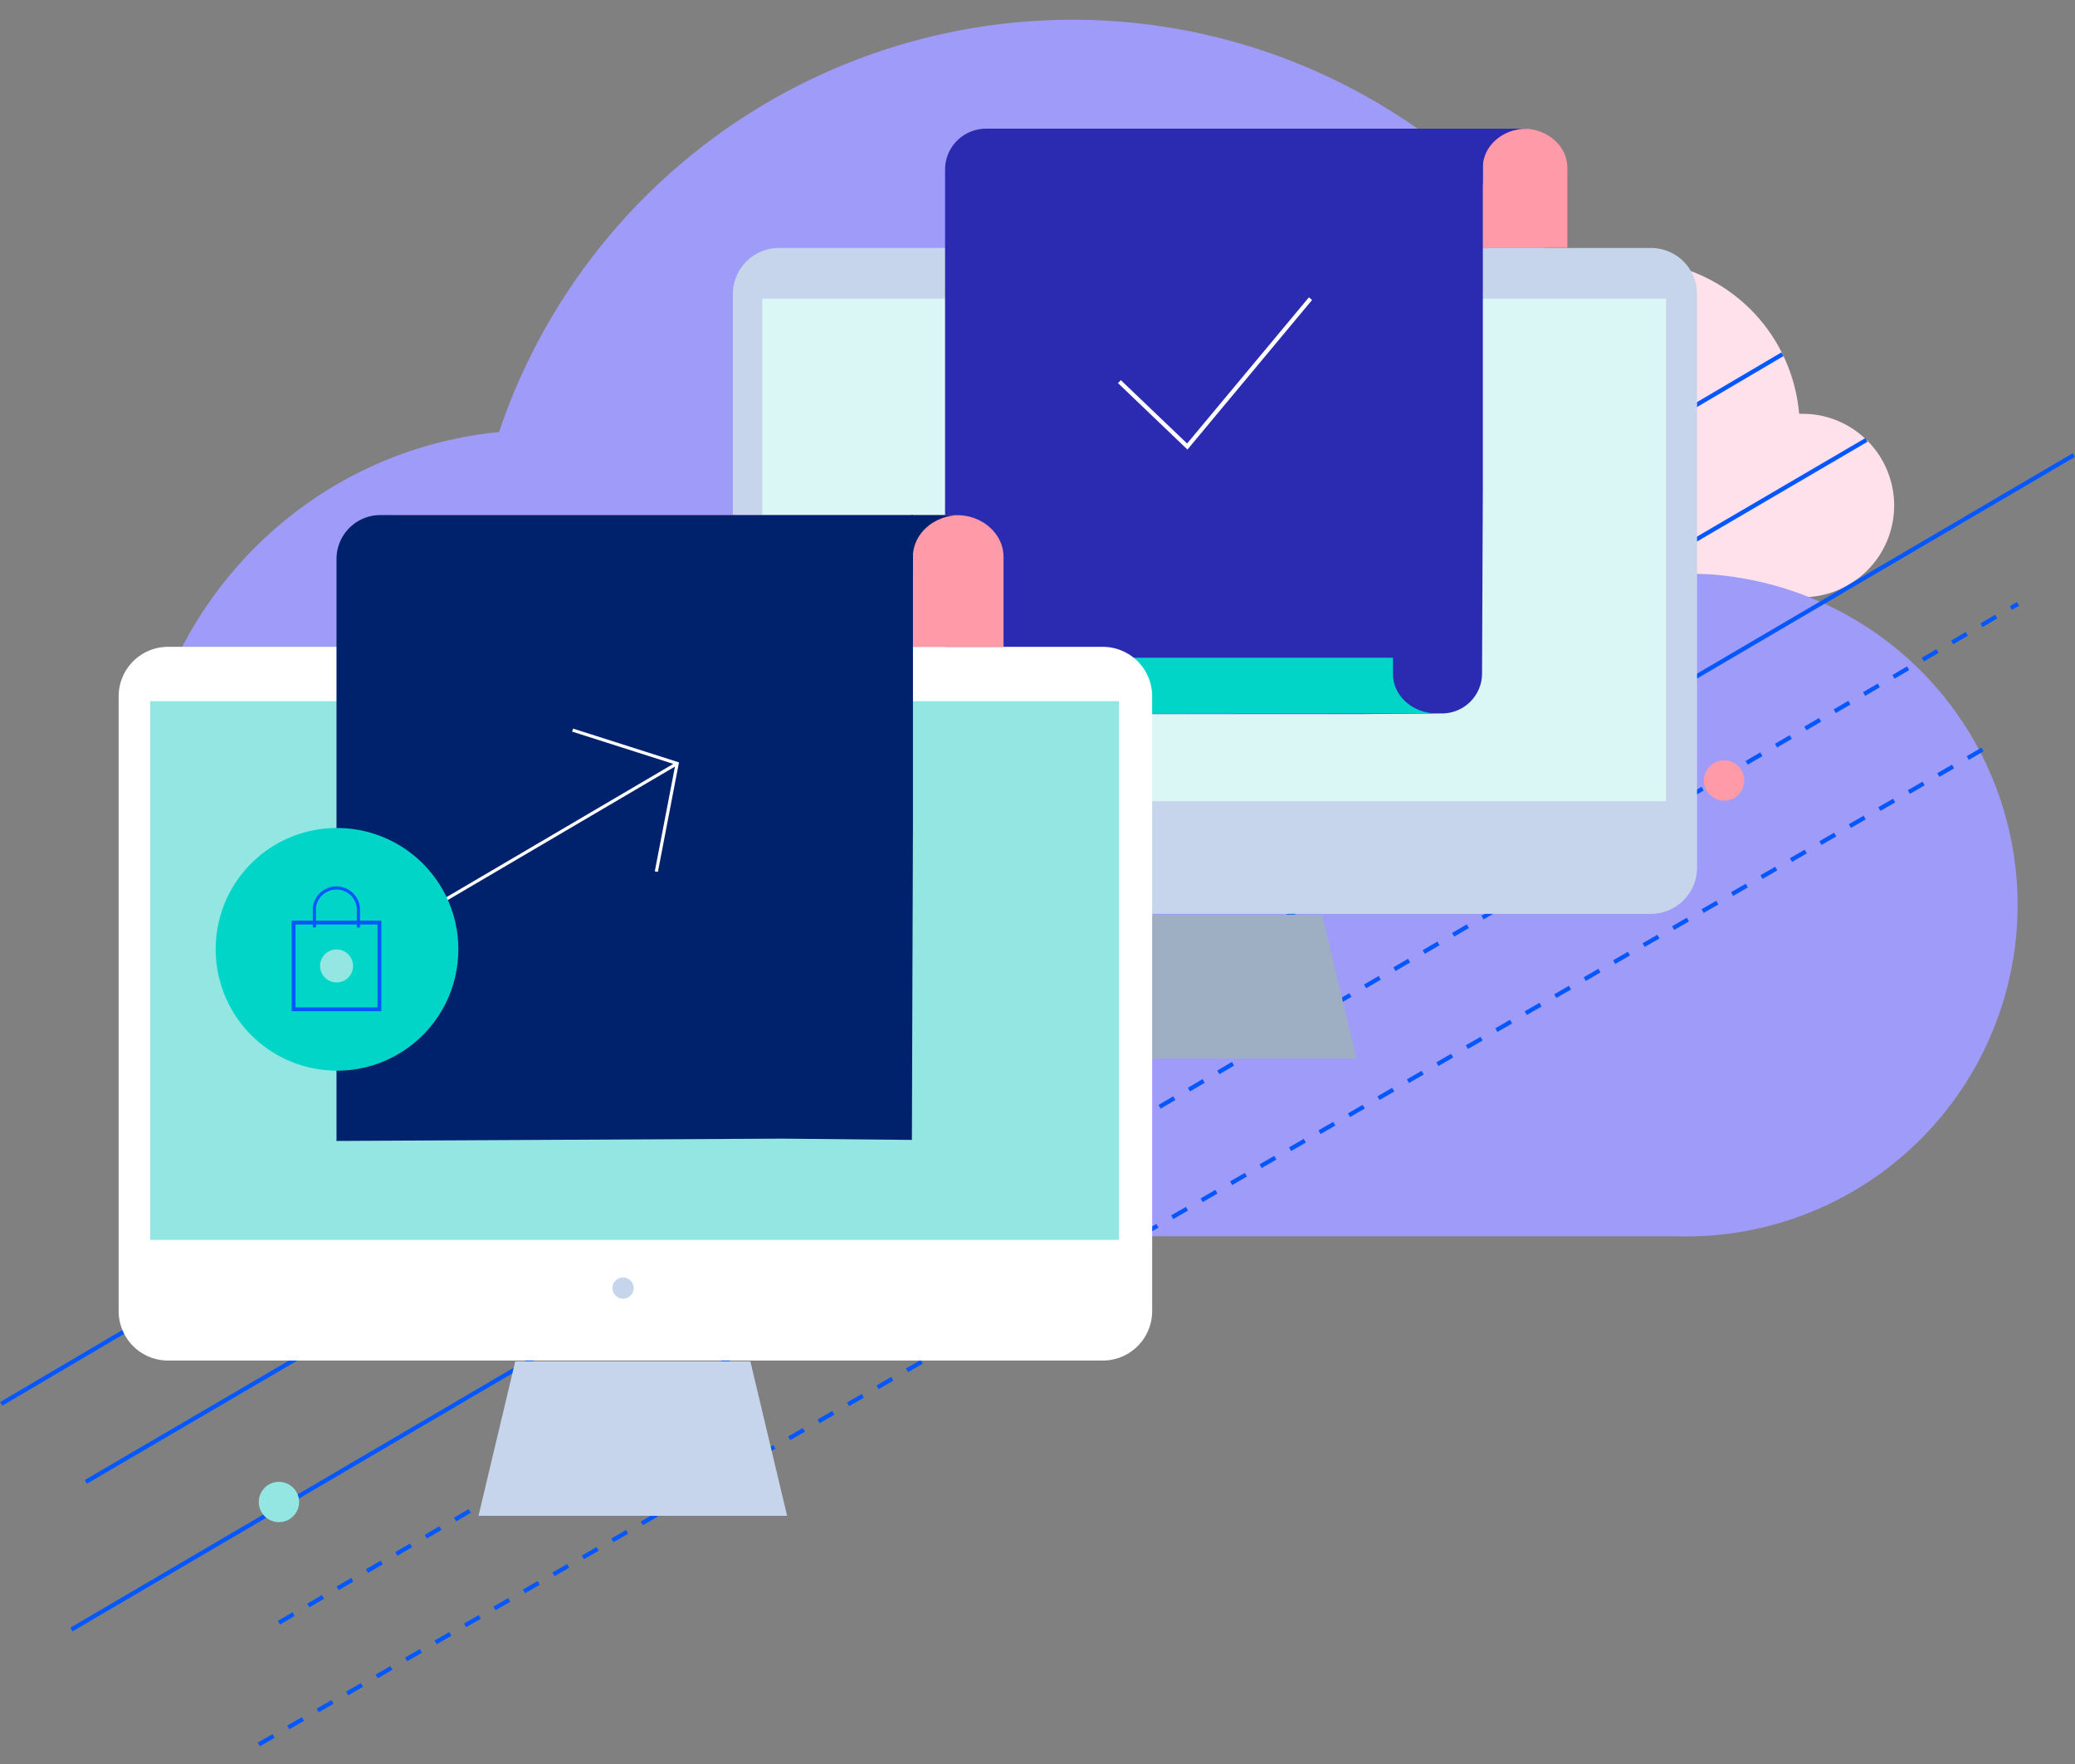 <?xml version="1.0" encoding="utf-8"?>
<svg xmlns="http://www.w3.org/2000/svg" viewBox="0 0 420 357">
  <rect x="0" y="0" width="420" height="357" fill="#808080" stroke="none"/>
  <defs>
    <clipPath id="a">
      <path d="M0 0h420v349.47H0z" class="a" />
    </clipPath>
    <style>
      .a,.e{fill:none}.e{stroke:#0357ff;stroke-miterlimit:10;stroke-width:.861px}.g{fill:#c6d5eb}.j{fill:#ff9aa8}.k{fill:#2b2bb2}.l{fill:#00d5c7}.o{fill:#94e6e2}.p{fill:#00216b}
    </style>
  </defs>
  <path d="M0 0h420v357H0z" class="a" />
  <g clip-path="url(#a)" transform="translate(0 4)">
    <path fill="#ffe1ec" d="M364.279 79.69h-.127a33.87 33.87 0 0 0-65.854-7.87 22.581 22.581 0 0 0 2.175 45.045h63.794a18.567 18.567 0 0 0 1.742-37.088c-.223 0-.445-.015-.668-.017q-.536-.019-1.077 0Z" />
    <path fill="#9f9cf9" d="M339.416 111.879h-.455C332.846 44.232 273.279-5.629 205.912.512a122.573 122.573 0 0 0-104.9 82.932c-44.65 4.385-77.307 44.286-72.941 89.124a81.361 81.361 0 0 0 80.8 73.633h230.5a67.085 67.085 0 0 0 6.292-134c-.8 0-1.608-.053-2.411-.065a60.094 60.094 0 0 0-3.891 0Z" />
    <path d="M17.379 295.901 377.785 85.029M.246 280.117 360.787 67.689" class="e" />
    <path fill="none" stroke="#0357ff" stroke-dasharray="3.443 3.443" stroke-miterlimit="10" stroke-width=".861px" d="m52.383 349.046 349.246-201.56M56.462 324.404l351.995-206.189" />
    <path d="M14.453 325.79 419.755 88.104" class="e" />
    <path d="M157.656 46.184H334.18a9.338 9.338 0 0 1 9.318 9.357v116.043a9.338 9.338 0 0 1-9.318 9.357H157.656a9.338 9.338 0 0 1-9.318-9.357V55.541a9.338 9.338 0 0 1 9.318-9.357" class="g" />
    <path d="M243.578 165.256a2 2 0 1 1-1.992 2 2 2 0 0 1 1.991-2Z" class="g" />
    <path fill="#9eaec3" d="m223.224 181.094-6.941 29.154h58.276l-6.936-29.154" />
    <path fill="#daf6f5" d="M154.283 56.44h182.929v101.71H154.283z" />
    <path d="M200.999 22.044h.087c4.9 0 8.87 3.534 8.87 7.893v16.21h107.29v-16.21c0-4.359-3.972-7.893-8.871-7.893Z" class="j" />
    <path d="M191.291 30.352v110.161h84.151l16.514-.132a8.1 8.1 0 0 0 8.025-8.088l.16-37.38V22.045H199.56a8.286 8.286 0 0 0-8.269 8.3" class="k" />
    <path d="M300.126 33.248v-3.311c0-4.358 3.971-7.892 8.87-7.893h-9.142v11.2Z" class="k" />
    <path d="m290.969 140.517-.09-.124c-4.934 0-8.931-3.559-8.931-7.947v-3.333H173.916v3.333c0 4.388 4 8.071 8.932 8.071l108.117-.124Z" class="l" />
    <path fill="none" stroke="#fff" stroke-miterlimit="10" stroke-width=".835px" d="m226.579 73.232 13.737 13.139 24.941-29.931" />
    <path fill="#fff" d="M34.005 126.907h189.216a10.009 10.009 0 0 1 9.988 10.03v124.387a10.009 10.009 0 0 1-9.988 10.028H34.005a10.01 10.01 0 0 1-9.989-10.028V136.938a10.008 10.008 0 0 1 9.987-10.031Z" />
    <path d="M126.106 254.542a2.144 2.144 0 1 1-2.133 2.145 2.139 2.139 0 0 1 2.134-2.143m-21.818 16.972-7.437 31.253h62.467l-7.438-31.253" class="g" />
    <path d="M30.39 137.9h196.084v109.023H30.39z" class="o" />
    <path d="M78.518 100.241h.1c5.251 0 9.507 3.788 9.507 8.46v18.236h115.002v-18.235c0-4.672-4.258-8.46-9.509-8.46h-115.1Z" class="j" />
    <path d="M68.112 109.145v117.763l90.2-.469 26.265.26.21-64.034v-62.424H76.979a8.885 8.885 0 0 0-8.866 8.9" class="p" />
    <path d="M184.773 112.248v-3.546c0-4.672 4.254-8.459 9.507-8.46h-9.8v12.007Z" class="p" />
    <path fill="none" stroke="#fff" stroke-miterlimit="10" stroke-width=".641px" d="m115.905 143.761 21.16 6.746-4.214 21.89m4.216-21.889-73.64 43.258" />
    <path d="M68.115 163.574a24.555 24.555 0 1 1-24.452 24.555 24.5 24.5 0 0 1 24.452-24.555" class="l" />
    <path fill="none" stroke="#0357ff" stroke-miterlimit="10" stroke-width=".781px" d="M59.426 182.709h17.373v17.553H59.426z" />
    <path fill="none" stroke="#0357ff" stroke-miterlimit="10" stroke-width=".641px" d="M63.638 183.684v-3.975a4.479 4.479 0 0 1 8.907 0v4" />
    <path d="M68.112 188.15a3.338 3.338 0 1 1-3.325 3.339 3.332 3.332 0 0 1 3.325-3.339m-7.571 111.847a4.079 4.079 0 1 1-4.078-4.1 4.087 4.087 0 0 1 4.078 4.1" class="o" />
    <path d="M353.06 153.983a4.079 4.079 0 1 1-4.08-4.1 4.087 4.087 0 0 1 4.08 4.1" class="j" />
  </g>
</svg>
